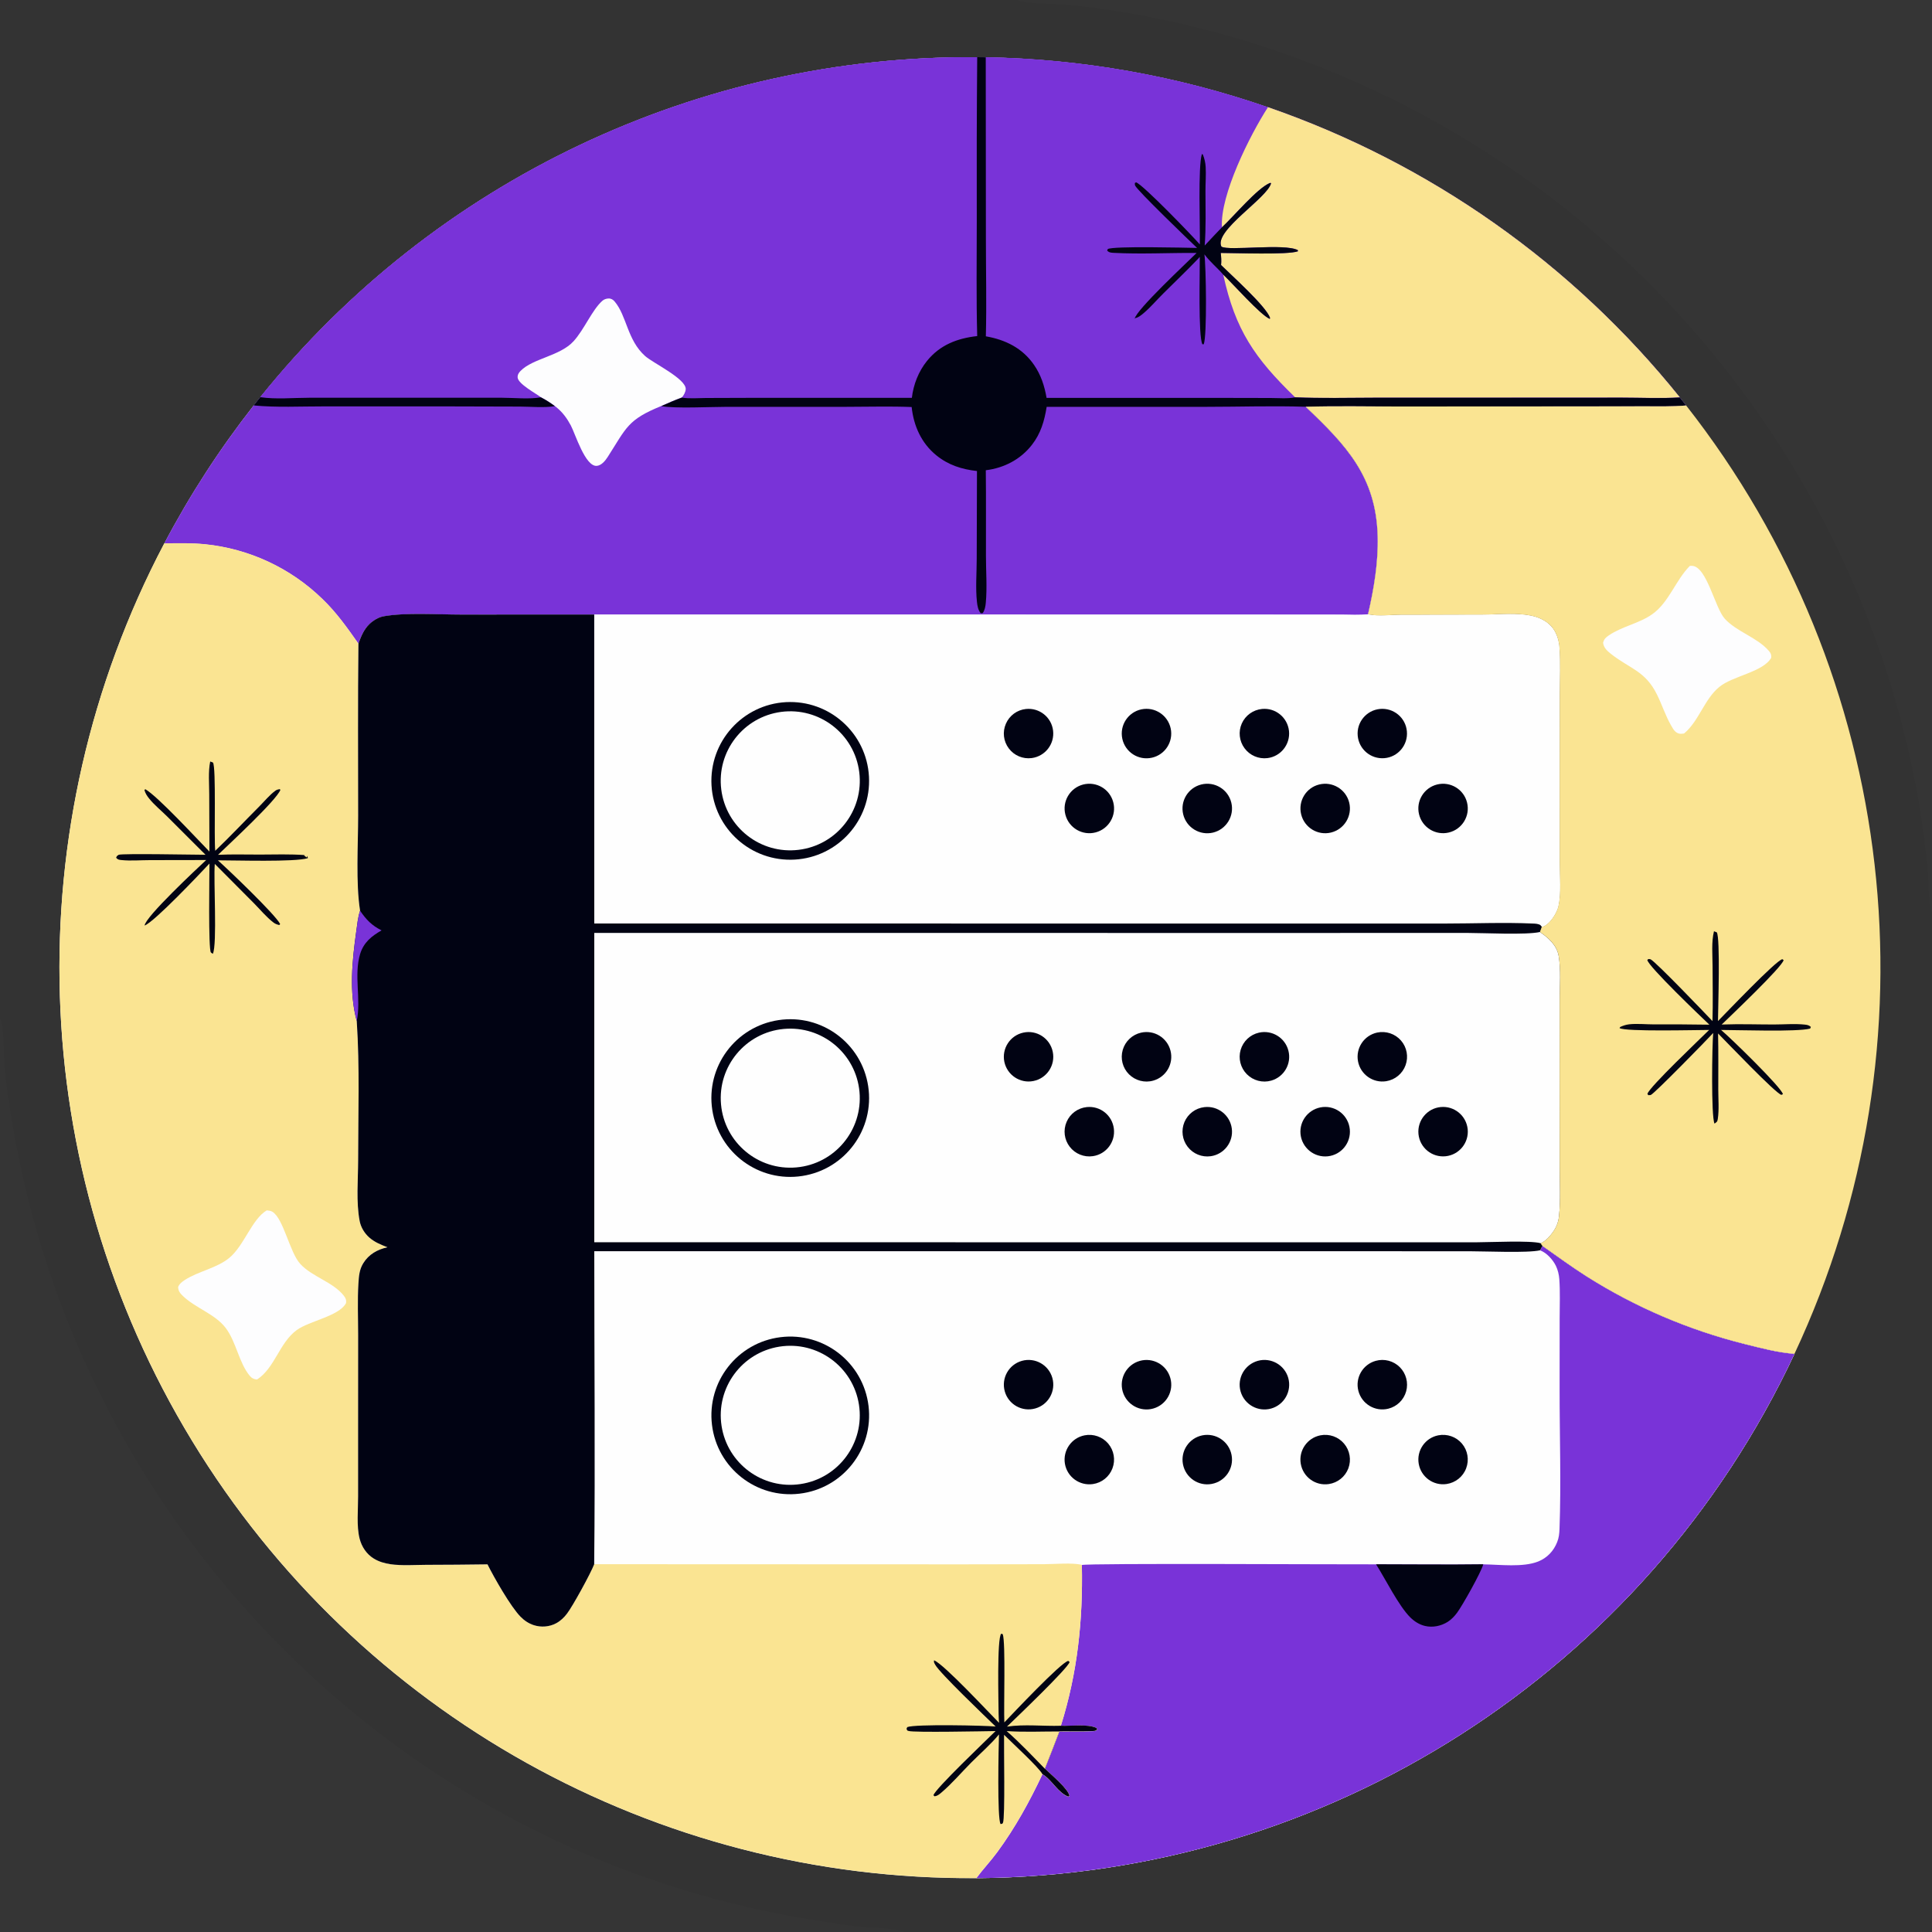 <?xml version="1.0" encoding="UTF-8"?> <svg xmlns="http://www.w3.org/2000/svg" width="40" height="40" viewBox="0 0 40 40" fill="none"><rect x="0" y="0" width="40" height="40" fill="#333333" stroke="none"/><g clip-path="url(#clip0_3392_4792)"><path d="M20.232 1.184C20.291 1.185 20.35 1.185 20.409 1.186C22.399 1.221 24.371 1.57 26.252 2.222C29.602 3.383 32.558 5.465 34.779 8.23C34.823 8.285 34.867 8.34 34.91 8.396C34.618 8.421 34.319 8.413 34.026 8.413L32.651 8.415L28.979 8.418C28.332 8.418 27.68 8.403 27.033 8.423C27.877 9.224 28.491 9.872 28.523 11.105C28.537 11.649 28.445 12.19 28.324 12.718C28.333 12.72 28.343 12.722 28.352 12.724C28.545 12.762 28.798 12.729 28.998 12.729L30.693 12.725C31.024 12.725 31.427 12.678 31.748 12.759C31.904 12.798 32.064 12.884 32.158 13.019C32.235 13.13 32.276 13.269 32.286 13.402C32.31 13.722 32.293 14.052 32.293 14.373L32.291 16.203L32.292 17.859C32.292 18.142 32.326 18.483 32.266 18.76C32.236 18.897 32.108 19.101 31.982 19.168C31.949 19.186 31.957 19.182 31.922 19.191L31.884 19.298C32.06 19.418 32.234 19.572 32.271 19.794C32.319 20.083 32.293 20.405 32.292 20.699L32.291 22.325L32.292 24.163C32.292 24.499 32.313 24.851 32.277 25.185C32.263 25.314 32.219 25.419 32.142 25.523C32.081 25.606 31.994 25.702 31.896 25.741L31.936 25.797C32.239 26.008 32.536 26.229 32.849 26.427C33.859 27.066 34.965 27.538 36.124 27.828C36.453 27.91 36.814 28.007 37.153 28.03C34.071 34.61 27.481 38.834 20.215 38.885C13.588 38.932 7.423 35.495 3.978 29.834C0.532 24.172 0.314 17.117 3.401 11.253C3.931 10.246 4.551 9.29 5.253 8.395C5.298 8.338 5.343 8.281 5.389 8.224C9 3.732 14.468 1.138 20.232 1.184Z" fill="#FEFEFE"></path><path d="M20.231 1.184C20.29 1.185 20.349 1.185 20.408 1.186C22.398 1.221 24.37 1.57 26.251 2.222C29.602 3.383 32.557 5.465 34.778 8.23C34.822 8.285 34.866 8.34 34.91 8.396C34.617 8.421 34.318 8.413 34.025 8.413L32.651 8.415L28.979 8.418C28.331 8.418 27.68 8.403 27.033 8.423C27.876 9.224 28.491 9.872 28.523 11.105C28.537 11.649 28.445 12.19 28.323 12.718C28.144 12.74 27.953 12.727 27.772 12.726L26.801 12.726L23.471 12.725L12.302 12.725L9.545 12.726C9.063 12.726 8.398 12.68 7.944 12.761C7.835 12.78 7.725 12.848 7.647 12.924C7.529 13.037 7.474 13.177 7.42 13.327C7.187 12.997 6.968 12.685 6.676 12.404C6.017 11.763 5.161 11.363 4.247 11.27C3.965 11.242 3.684 11.248 3.4 11.253C3.93 10.246 4.55 9.29 5.252 8.395C5.297 8.338 5.343 8.281 5.388 8.224C9 3.732 14.467 1.138 20.231 1.184Z" fill="#7933D8"></path><path d="M5.389 8.224C9 3.732 14.468 1.138 20.231 1.184C20.222 2.319 20.219 3.454 20.223 4.589C20.223 5.379 20.21 6.17 20.231 6.959C19.818 7.004 19.46 7.142 19.192 7.473C19.017 7.689 18.91 7.962 18.878 8.237L15.543 8.238L14.613 8.241C14.453 8.241 14.273 8.257 14.116 8.233C13.97 8.285 13.83 8.347 13.689 8.41C12.992 8.693 12.971 8.857 12.582 9.462C12.534 9.538 12.456 9.638 12.358 9.648C12.118 9.673 11.912 8.987 11.816 8.809C11.735 8.658 11.647 8.538 11.512 8.43L11.489 8.411C11.395 8.342 11.302 8.282 11.198 8.227C10.967 8.27 10.635 8.236 10.392 8.236L8.467 8.236L6.407 8.236C6.078 8.236 5.712 8.272 5.389 8.224Z" fill="#7933D8"></path><path d="M11.198 8.224C11.09 8.142 10.724 7.947 10.717 7.814C10.714 7.758 10.741 7.716 10.779 7.678C11.031 7.42 11.594 7.372 11.874 7.066C12.092 6.829 12.26 6.414 12.471 6.228C12.506 6.197 12.553 6.181 12.599 6.18C12.653 6.178 12.694 6.204 12.727 6.244C12.979 6.544 12.985 7.038 13.355 7.37C13.52 7.518 14.208 7.842 14.197 8.058C14.194 8.114 14.155 8.19 14.116 8.23C13.97 8.282 13.83 8.344 13.689 8.407C12.992 8.69 12.971 8.854 12.583 9.459C12.534 9.535 12.456 9.635 12.358 9.645C12.118 9.669 11.912 8.984 11.817 8.806C11.735 8.655 11.648 8.535 11.512 8.426L11.49 8.408C11.395 8.338 11.302 8.278 11.198 8.224Z" fill="#FDFDFE"></path><path d="M20.408 1.184C22.398 1.218 24.37 1.568 26.251 2.219C29.602 3.38 32.558 5.462 34.778 8.227C34.384 8.252 33.979 8.232 33.583 8.232L31.295 8.232L28.45 8.233C27.905 8.233 27.356 8.248 26.812 8.225C26.657 8.256 26.464 8.238 26.305 8.237L25.341 8.235L21.668 8.236C21.627 7.992 21.549 7.756 21.408 7.551C21.168 7.205 20.817 7.032 20.41 6.96C20.427 6.289 20.412 5.613 20.412 4.941L20.408 1.184Z" fill="#7933D8"></path><path d="M26.252 2.219C29.603 3.379 32.558 5.462 34.779 8.227C34.385 8.251 33.98 8.231 33.584 8.231L31.296 8.232L28.451 8.233C27.906 8.233 27.356 8.248 26.812 8.224C25.981 7.418 25.574 6.834 25.326 5.685C25.521 5.87 26.097 6.523 26.29 6.603L26.294 6.578C26.208 6.336 25.493 5.698 25.281 5.487C25.29 5.4 25.284 5.322 25.274 5.237C25.579 5.237 26.661 5.278 26.871 5.203L26.87 5.179C26.593 5.032 25.433 5.201 25.288 5.106C25.123 4.778 26.256 4.089 26.316 3.791L26.294 3.787C26.031 3.894 25.542 4.482 25.299 4.706C25.256 4.04 25.877 2.799 26.252 2.219Z" fill="#FAE492"></path><path d="M24.841 5.06C24.849 4.691 24.801 3.45 24.884 3.188L24.904 3.2C24.937 3.281 24.957 3.368 24.962 3.456C24.972 3.619 24.957 3.791 24.958 3.955C24.959 4.33 24.97 4.709 24.942 5.084C25.059 4.957 25.178 4.831 25.298 4.707C25.542 4.482 26.03 3.895 26.294 3.788L26.316 3.791C26.255 4.09 25.123 4.779 25.288 5.106C25.432 5.201 26.593 5.033 26.87 5.179L26.871 5.203C26.66 5.279 25.578 5.238 25.274 5.237C25.284 5.323 25.29 5.401 25.281 5.487C25.493 5.698 26.207 6.336 26.294 6.578L26.29 6.603C26.097 6.523 25.52 5.87 25.326 5.686C25.2 5.541 25.052 5.422 24.936 5.266C24.97 5.511 24.993 6.957 24.922 7.127L24.894 7.127C24.805 6.956 24.844 5.619 24.84 5.319C24.828 5.333 24.815 5.347 24.802 5.361C24.569 5.605 24.323 5.838 24.084 6.077C23.95 6.209 23.824 6.359 23.681 6.481C23.628 6.526 23.555 6.586 23.485 6.588L23.491 6.6C23.529 6.409 24.56 5.451 24.775 5.237C24.205 5.233 23.623 5.265 23.056 5.235C23.002 5.232 22.959 5.229 22.922 5.187L22.936 5.156C23.049 5.091 24.53 5.129 24.784 5.133C24.625 4.982 23.54 3.94 23.5 3.839C23.494 3.823 23.497 3.805 23.496 3.789L23.522 3.775C23.67 3.828 24.681 4.877 24.841 5.06Z" fill="#010313"></path><path d="M20.232 1.184C20.291 1.184 20.35 1.185 20.409 1.186L20.412 4.943C20.412 5.615 20.428 6.291 20.411 6.963C20.817 7.034 21.169 7.207 21.408 7.554C21.55 7.758 21.627 7.994 21.668 8.238L25.342 8.238L26.305 8.24C26.465 8.24 26.657 8.258 26.812 8.227C27.357 8.25 27.906 8.236 28.451 8.235L31.296 8.235L33.584 8.234C33.98 8.234 34.385 8.254 34.779 8.229C34.823 8.284 34.867 8.339 34.91 8.395C34.618 8.42 34.319 8.412 34.026 8.413L32.652 8.414L28.98 8.417C28.332 8.417 27.68 8.402 27.033 8.422C26.355 8.399 25.667 8.423 24.987 8.423L21.67 8.423C21.624 8.713 21.548 8.976 21.364 9.211C21.129 9.513 20.786 9.69 20.41 9.736C20.417 10.328 20.411 10.92 20.413 11.512C20.413 11.828 20.439 12.165 20.41 12.479C20.403 12.556 20.39 12.629 20.347 12.694L20.306 12.697C20.252 12.636 20.235 12.544 20.227 12.465C20.195 12.175 20.222 11.859 20.222 11.565L20.227 9.752C19.916 9.718 19.633 9.628 19.387 9.428C19.077 9.177 18.916 8.818 18.875 8.427C18.426 8.409 17.971 8.423 17.521 8.423L15.058 8.423C14.715 8.423 13.976 8.461 13.69 8.409C13.831 8.346 13.971 8.285 14.116 8.232C14.274 8.257 14.453 8.241 14.614 8.24L15.544 8.237L18.879 8.237C18.911 7.961 19.018 7.688 19.193 7.472C19.461 7.141 19.819 7.004 20.232 6.958C20.211 6.169 20.223 5.378 20.223 4.589C20.22 3.454 20.222 2.319 20.232 1.184Z" fill="#010313"></path><path d="M11.197 8.226C11.302 8.28 11.394 8.34 11.489 8.41C11.264 8.445 10.997 8.419 10.767 8.418L9.271 8.414L6.703 8.414C6.225 8.413 5.727 8.44 5.252 8.394C5.297 8.337 5.342 8.28 5.388 8.223C5.712 8.271 6.077 8.235 6.407 8.235L8.466 8.235L10.392 8.235C10.634 8.235 10.966 8.269 11.197 8.226Z" fill="#010313"></path><path d="M31.934 25.797C32.238 26.009 32.535 26.229 32.848 26.427C33.858 27.066 34.964 27.538 36.123 27.828C36.452 27.91 36.813 28.007 37.152 28.03C34.07 34.61 27.48 38.834 20.214 38.885C20.348 38.702 20.509 38.535 20.645 38.35C21.018 37.842 21.313 37.303 21.582 36.734C21.778 36.849 21.898 37.115 22.115 37.199L22.14 37.187C22.124 37.043 21.746 36.733 21.631 36.619C21.733 36.362 21.835 36.107 21.932 35.848C22.151 35.845 22.373 35.854 22.592 35.844C22.644 35.842 22.679 35.848 22.715 35.808L22.698 35.777C22.509 35.692 22.174 35.742 21.963 35.733C22.308 34.632 22.421 33.552 22.398 32.402C22.203 32.351 21.827 32.388 21.611 32.388L19.904 32.39L12.301 32.388C12.323 30.229 12.302 28.067 12.303 25.907L26.908 25.907L30.434 25.908C30.761 25.908 31.629 25.947 31.885 25.888C31.898 25.857 31.918 25.826 31.934 25.797Z" fill="#FEFEFE"></path><path d="M31.935 25.797C32.239 26.009 32.536 26.229 32.849 26.427C33.859 27.066 34.964 27.538 36.123 27.828C36.453 27.91 36.814 28.007 37.153 28.03C34.071 34.61 27.481 38.834 20.215 38.885C20.349 38.702 20.509 38.535 20.645 38.35C21.019 37.842 21.314 37.303 21.583 36.734C21.779 36.849 21.898 37.115 22.116 37.199L22.141 37.187C22.125 37.043 21.747 36.733 21.632 36.619C21.734 36.362 21.836 36.107 21.933 35.848C22.152 35.845 22.374 35.854 22.593 35.844C22.645 35.842 22.68 35.848 22.716 35.808L22.699 35.777C22.51 35.692 22.174 35.742 21.963 35.733C22.309 34.632 22.422 33.552 22.399 32.402C22.511 32.361 27.911 32.392 28.49 32.388C29.229 32.388 29.97 32.398 30.709 32.388C31.052 32.392 31.531 32.456 31.85 32.328C32.034 32.253 32.168 32.11 32.24 31.926C32.276 31.836 32.284 31.751 32.288 31.655C32.323 30.709 32.289 29.718 32.29 28.765L32.291 27.294C32.291 27.026 32.303 26.75 32.284 26.483C32.277 26.39 32.254 26.294 32.214 26.21C32.154 26.085 32.021 25.934 31.886 25.888C31.899 25.857 31.919 25.826 31.935 25.797Z" fill="#7933D8"></path><path d="M28.49 32.387C29.23 32.387 29.97 32.397 30.709 32.387C30.672 32.54 30.279 33.24 30.166 33.392C30.112 33.464 30.051 33.528 29.976 33.577C29.838 33.665 29.661 33.702 29.501 33.663C29.385 33.635 29.283 33.57 29.198 33.486C28.959 33.249 28.684 32.693 28.49 32.387Z" fill="#010313"></path><path d="M16.159 27.685C17.056 27.573 17.873 28.211 17.982 29.108C18.09 30.005 17.45 30.819 16.553 30.925C15.66 31.031 14.849 30.394 14.741 29.501C14.632 28.608 15.267 27.796 16.159 27.685Z" fill="#010313"></path><path d="M16.136 27.881C16.924 27.756 17.663 28.296 17.784 29.084C17.905 29.873 17.362 30.609 16.573 30.726C15.789 30.843 15.059 30.304 14.939 29.521C14.819 28.738 15.354 28.005 16.136 27.881Z" fill="#FEFEFE"></path><path d="M23.598 28.176C23.87 28.099 24.153 28.257 24.23 28.529C24.308 28.801 24.15 29.085 23.877 29.162C23.605 29.239 23.322 29.081 23.244 28.809C23.167 28.536 23.325 28.253 23.598 28.176Z" fill="#010313"></path><path d="M26.041 28.175C26.313 28.099 26.595 28.258 26.672 28.529C26.748 28.801 26.591 29.084 26.319 29.162C26.047 29.239 25.763 29.081 25.685 28.808C25.608 28.535 25.768 28.252 26.041 28.175Z" fill="#010313"></path><path d="M24.895 29.717C25.174 29.662 25.444 29.844 25.498 30.123C25.552 30.402 25.368 30.671 25.088 30.723C24.811 30.775 24.545 30.593 24.492 30.316C24.439 30.04 24.619 29.772 24.895 29.717Z" fill="#010313"></path><path d="M27.337 29.717C27.519 29.681 27.707 29.746 27.827 29.888C27.948 30.03 27.981 30.227 27.916 30.401C27.85 30.575 27.695 30.699 27.511 30.726C27.235 30.767 26.978 30.58 26.931 30.306C26.884 30.032 27.064 29.771 27.337 29.717Z" fill="#010313"></path><path d="M22.455 29.717C22.637 29.681 22.825 29.747 22.945 29.889C23.064 30.031 23.098 30.227 23.032 30.401C22.966 30.575 22.812 30.699 22.628 30.726C22.352 30.766 22.095 30.58 22.048 30.306C22.002 30.032 22.182 29.77 22.455 29.717Z" fill="#010313"></path><path d="M28.482 28.175C28.66 28.125 28.851 28.175 28.982 28.306C29.112 28.437 29.162 28.628 29.113 28.806C29.063 28.985 28.921 29.122 28.741 29.166C28.469 29.232 28.195 29.068 28.124 28.798C28.053 28.527 28.213 28.25 28.482 28.175Z" fill="#010313"></path><path d="M21.157 28.175C21.429 28.099 21.711 28.257 21.788 28.529C21.864 28.8 21.707 29.083 21.436 29.16C21.164 29.238 20.88 29.08 20.803 28.808C20.726 28.535 20.884 28.252 21.157 28.175Z" fill="#010313"></path><path d="M29.777 29.717C29.96 29.681 30.148 29.746 30.268 29.888C30.388 30.03 30.421 30.226 30.355 30.4C30.29 30.574 30.134 30.698 29.95 30.725C29.676 30.765 29.42 30.579 29.373 30.305C29.326 30.032 29.505 29.771 29.777 29.717Z" fill="#010313"></path><path d="M3.401 11.25C3.684 11.246 3.965 11.239 4.248 11.267C5.162 11.361 6.018 11.76 6.676 12.401C6.969 12.683 7.188 12.995 7.42 13.324C7.407 14.512 7.415 15.701 7.415 16.89C7.415 17.493 7.364 18.274 7.455 18.854C7.408 18.992 7.396 19.145 7.375 19.289C7.291 19.89 7.224 20.546 7.386 21.139C7.45 22.095 7.415 23.067 7.415 24.026C7.414 24.43 7.371 24.887 7.447 25.282C7.472 25.41 7.546 25.531 7.643 25.618C7.755 25.717 7.885 25.77 8.022 25.822C7.815 25.869 7.637 25.966 7.523 26.15C7.44 26.282 7.431 26.418 7.421 26.57C7.399 26.922 7.415 27.283 7.415 27.637L7.414 29.595L7.414 30.984C7.415 31.255 7.379 31.592 7.445 31.854C7.488 32.024 7.589 32.176 7.74 32.269C7.845 32.332 7.963 32.367 8.083 32.384C8.323 32.418 8.582 32.399 8.824 32.398C9.247 32.397 9.67 32.393 10.093 32.388C10.229 32.66 10.574 33.267 10.777 33.472C10.854 33.55 10.946 33.613 11.052 33.646C11.203 33.695 11.376 33.682 11.516 33.606C11.603 33.559 11.678 33.488 11.738 33.41C11.858 33.254 12.228 32.578 12.302 32.385L19.905 32.388L21.612 32.385C21.828 32.385 22.204 32.349 22.399 32.399C22.422 33.55 22.31 34.629 21.964 35.731C22.175 35.739 22.511 35.69 22.699 35.774L22.717 35.805C22.68 35.845 22.645 35.839 22.593 35.841C22.374 35.851 22.152 35.843 21.933 35.846C21.836 36.104 21.734 36.36 21.632 36.617C21.747 36.73 22.125 37.04 22.142 37.184L22.116 37.197C21.899 37.113 21.779 36.846 21.583 36.731C21.314 37.301 21.019 37.84 20.645 38.348C20.51 38.532 20.349 38.7 20.215 38.883C13.588 38.93 7.423 35.493 3.978 29.831C0.532 24.169 0.314 17.115 3.401 11.25Z" fill="#FAE492"></path><path d="M20.684 35.669C20.679 35.605 20.676 35.541 20.675 35.477C20.674 35.254 20.638 33.917 20.729 33.824L20.761 33.834C20.823 34.009 20.778 35.357 20.794 35.66C20.963 35.484 21.97 34.413 22.117 34.387L22.145 34.41C22.114 34.538 21.022 35.58 20.848 35.748C21.209 35.694 21.597 35.742 21.963 35.73C22.174 35.739 22.51 35.689 22.698 35.774L22.716 35.805C22.679 35.845 22.644 35.838 22.592 35.841C22.373 35.851 22.151 35.842 21.932 35.845C21.835 36.104 21.733 36.359 21.632 36.616C21.747 36.73 22.124 37.04 22.141 37.184L22.116 37.196C21.898 37.112 21.779 36.846 21.582 36.731C21.506 36.588 20.94 36.071 20.788 35.917C20.782 36.16 20.812 37.647 20.765 37.739C20.75 37.766 20.749 37.758 20.716 37.765C20.643 37.657 20.675 36.171 20.683 35.909C20.512 36.117 20.295 36.303 20.105 36.495C19.901 36.7 19.706 36.931 19.486 37.117C19.444 37.152 19.406 37.183 19.351 37.191L19.326 37.17C19.347 37.049 20.454 35.997 20.612 35.84C20.378 35.843 18.922 35.873 18.813 35.838C18.775 35.826 18.79 35.835 18.768 35.794L18.784 35.758C18.941 35.693 20.397 35.724 20.614 35.746C20.407 35.546 19.454 34.637 19.363 34.467C19.344 34.431 19.328 34.414 19.34 34.374C19.563 34.476 20.45 35.434 20.684 35.669Z" fill="#010313"></path><path d="M20.842 35.84C21.201 35.865 21.572 35.847 21.932 35.848C21.835 36.107 21.733 36.362 21.632 36.619C21.375 36.355 21.118 36.083 20.842 35.84Z" fill="#FAE492"></path><path d="M5.523 25.059C5.561 25.064 5.604 25.067 5.638 25.087C5.869 25.225 5.997 25.927 6.215 26.166C6.459 26.435 6.896 26.541 7.119 26.827C7.157 26.876 7.174 26.918 7.164 26.98C7.02 27.251 6.404 27.347 6.143 27.538C5.784 27.8 5.692 28.319 5.323 28.561C5.263 28.558 5.218 28.538 5.178 28.493C4.947 28.224 4.894 27.785 4.672 27.493C4.453 27.205 4.045 27.081 3.787 26.832C3.728 26.776 3.69 26.728 3.688 26.645C3.716 26.578 3.769 26.538 3.829 26.499C4.111 26.318 4.493 26.255 4.751 26.04C5.056 25.785 5.216 25.24 5.523 25.059Z" fill="#FDFDFE"></path><path d="M4.352 15.766L4.409 15.787C4.478 15.886 4.428 17.337 4.456 17.615C4.764 17.321 5.059 17.006 5.361 16.704C5.469 16.596 5.583 16.456 5.705 16.368C5.732 16.349 5.76 16.344 5.792 16.338L5.805 16.354C5.722 16.571 4.746 17.473 4.514 17.698C4.801 17.684 5.093 17.694 5.38 17.693C5.691 17.692 6.006 17.681 6.315 17.704L6.294 17.71L6.35 17.755L6.362 17.718L6.374 17.767C6.113 17.851 4.857 17.811 4.511 17.812C4.727 18.005 5.703 18.936 5.8 19.131L5.783 19.152C5.737 19.142 5.698 19.128 5.661 19.099C5.516 18.989 5.385 18.829 5.256 18.699L4.447 17.886C4.418 18.226 4.5 19.549 4.407 19.747C4.392 19.738 4.38 19.732 4.367 19.72C4.311 19.671 4.336 18.108 4.337 17.878C4.128 18.101 3.196 19.087 2.994 19.162C3.006 18.985 4.082 17.98 4.269 17.806L3.1 17.808C2.91 17.808 2.706 17.826 2.518 17.807C2.467 17.802 2.437 17.799 2.404 17.758L2.419 17.726C2.433 17.717 2.444 17.703 2.46 17.697C2.542 17.668 4.015 17.696 4.255 17.697L3.459 16.902C3.34 16.784 3.196 16.667 3.091 16.537C3.046 16.482 3.008 16.425 2.99 16.355L3.009 16.34C3.266 16.487 4.073 17.363 4.336 17.631L4.332 16.443C4.332 16.227 4.309 15.978 4.352 15.766Z" fill="#010313"></path><path d="M28.324 12.718C28.333 12.72 28.343 12.722 28.352 12.724C28.545 12.761 28.798 12.729 28.998 12.728L30.693 12.725C31.023 12.724 31.427 12.678 31.748 12.758C31.904 12.797 32.064 12.884 32.158 13.019C32.235 13.13 32.276 13.268 32.286 13.402C32.31 13.721 32.293 14.052 32.292 14.373L32.291 16.203L32.292 17.858C32.292 18.142 32.326 18.482 32.266 18.759C32.236 18.897 32.108 19.1 31.982 19.168C31.949 19.186 31.957 19.182 31.922 19.19L31.888 19.15C31.837 19.127 31.792 19.124 31.737 19.122C31.133 19.095 30.517 19.122 29.911 19.122H26.156L12.304 19.121L12.303 12.724L23.472 12.725L26.802 12.725L27.773 12.726C27.954 12.726 28.145 12.74 28.324 12.718Z" fill="#FEFEFE"></path><path d="M16.273 14.537C17.172 14.489 17.941 15.178 17.991 16.077C18.041 16.976 17.354 17.745 16.455 17.797C15.554 17.849 14.781 17.16 14.731 16.258C14.681 15.357 15.372 14.586 16.273 14.537Z" fill="#010313"></path><path d="M16.173 14.739C16.964 14.635 17.69 15.194 17.79 15.986C17.889 16.778 17.326 17.5 16.533 17.595C15.747 17.69 15.032 17.132 14.933 16.346C14.834 15.561 15.388 14.843 16.173 14.739Z" fill="#FEFEFE"></path><path d="M24.871 16.242C25.147 16.173 25.426 16.342 25.493 16.618C25.56 16.893 25.39 17.171 25.114 17.238C24.84 17.303 24.564 17.135 24.497 16.861C24.43 16.586 24.598 16.31 24.871 16.242Z" fill="#010313"></path><path d="M27.313 16.242C27.588 16.174 27.866 16.342 27.934 16.617C28.001 16.893 27.832 17.17 27.556 17.237C27.282 17.303 27.006 17.135 26.939 16.86C26.872 16.586 27.039 16.309 27.313 16.242Z" fill="#010313"></path><path d="M22.428 16.242C22.701 16.174 22.978 16.337 23.049 16.61C23.12 16.881 22.958 17.16 22.687 17.233C22.412 17.307 22.13 17.143 22.058 16.868C21.986 16.593 22.152 16.312 22.428 16.242Z" fill="#010313"></path><path d="M23.685 14.678C23.964 14.65 24.214 14.852 24.246 15.131C24.277 15.41 24.078 15.662 23.799 15.696C23.516 15.731 23.26 15.528 23.228 15.245C23.196 14.962 23.401 14.707 23.685 14.678Z" fill="#010313"></path><path d="M26.129 14.678C26.408 14.651 26.656 14.854 26.687 15.132C26.717 15.41 26.518 15.662 26.24 15.696C26.057 15.718 25.876 15.64 25.767 15.492C25.657 15.344 25.635 15.148 25.71 14.979C25.785 14.811 25.945 14.696 26.129 14.678Z" fill="#010313"></path><path d="M29.754 16.242C30.029 16.174 30.307 16.342 30.374 16.617C30.442 16.892 30.272 17.17 29.997 17.236C29.723 17.302 29.447 17.134 29.38 16.86C29.313 16.586 29.48 16.31 29.754 16.242Z" fill="#010313"></path><path d="M21.24 14.679C21.519 14.649 21.77 14.849 21.803 15.127C21.836 15.405 21.639 15.658 21.361 15.695C21.178 15.719 20.997 15.643 20.886 15.495C20.775 15.348 20.752 15.153 20.826 14.984C20.899 14.815 21.057 14.698 21.24 14.679Z" fill="#010313"></path><path d="M28.569 14.678C28.852 14.651 29.103 14.858 29.128 15.141C29.154 15.424 28.944 15.674 28.662 15.697C28.381 15.72 28.135 15.513 28.11 15.233C28.084 14.953 28.29 14.706 28.569 14.678Z" fill="#010313"></path><path d="M7.421 13.325C7.475 13.176 7.53 13.036 7.647 12.922C7.726 12.846 7.836 12.778 7.945 12.759C8.399 12.678 9.063 12.724 9.546 12.724L12.303 12.723L12.304 19.12L26.156 19.121H29.911C30.517 19.121 31.133 19.094 31.737 19.121C31.792 19.123 31.837 19.125 31.888 19.149L31.922 19.189L31.884 19.296C31.592 19.361 30.718 19.315 30.369 19.315L26.795 19.316L12.304 19.315L12.304 25.719L27.258 25.721L30.588 25.72C30.869 25.719 31.682 25.68 31.896 25.739L31.936 25.795C31.919 25.824 31.899 25.855 31.886 25.886C31.63 25.945 30.762 25.906 30.435 25.906L26.909 25.905L12.304 25.905C12.303 28.065 12.324 30.227 12.302 32.386C12.228 32.578 11.858 33.254 11.738 33.41C11.678 33.489 11.603 33.56 11.516 33.607C11.376 33.683 11.203 33.696 11.052 33.647C10.946 33.613 10.854 33.551 10.777 33.472C10.574 33.267 10.229 32.661 10.093 32.388C9.67 32.394 9.247 32.397 8.824 32.398C8.582 32.399 8.323 32.419 8.083 32.385C7.963 32.367 7.845 32.333 7.74 32.269C7.589 32.177 7.488 32.024 7.445 31.854C7.379 31.593 7.415 31.256 7.414 30.985L7.414 29.595L7.415 27.637C7.415 27.284 7.399 26.923 7.421 26.57C7.431 26.418 7.44 26.283 7.523 26.151C7.637 25.967 7.816 25.869 8.022 25.823C7.885 25.77 7.755 25.718 7.643 25.619C7.546 25.532 7.472 25.411 7.447 25.282C7.371 24.887 7.414 24.431 7.415 24.027C7.415 23.068 7.45 22.096 7.386 21.139C7.224 20.546 7.291 19.89 7.375 19.29C7.396 19.146 7.408 18.993 7.455 18.855C7.364 18.275 7.415 17.494 7.415 16.89C7.415 15.702 7.407 14.513 7.421 13.325Z" fill="#010313"></path><path d="M7.455 18.855C7.583 19.042 7.695 19.159 7.9 19.263C7.693 19.379 7.528 19.515 7.456 19.751C7.323 20.192 7.48 20.689 7.386 21.14C7.224 20.547 7.291 19.892 7.375 19.291C7.396 19.147 7.408 18.994 7.455 18.855Z" fill="#7933D8"></path><path d="M16.121 21.12C17.01 20.987 17.84 21.599 17.975 22.489C18.11 23.378 17.5 24.209 16.611 24.347C15.719 24.486 14.883 23.873 14.747 22.979C14.611 22.086 15.227 21.253 16.121 21.12Z" fill="#010313"></path><path d="M16.228 21.303C17.021 21.23 17.723 21.814 17.795 22.607C17.866 23.399 17.281 24.1 16.488 24.17C15.697 24.24 14.999 23.656 14.928 22.866C14.856 22.076 15.438 21.376 16.228 21.303Z" fill="#FEFEFE"></path><path d="M23.624 21.38C23.895 21.319 24.165 21.484 24.234 21.753C24.303 22.023 24.144 22.297 23.877 22.373C23.698 22.424 23.505 22.373 23.373 22.241C23.242 22.109 23.193 21.916 23.245 21.737C23.297 21.558 23.442 21.421 23.624 21.38Z" fill="#010313"></path><path d="M26.065 21.38C26.336 21.319 26.606 21.484 26.675 21.753C26.744 22.022 26.586 22.297 26.319 22.373C26.139 22.424 25.947 22.373 25.815 22.241C25.684 22.109 25.634 21.916 25.686 21.737C25.738 21.558 25.883 21.421 26.065 21.38Z" fill="#010313"></path><path d="M24.935 22.922C25.213 22.889 25.466 23.086 25.503 23.364C25.54 23.642 25.346 23.898 25.068 23.938C24.886 23.964 24.703 23.89 24.59 23.744C24.477 23.598 24.451 23.403 24.522 23.232C24.594 23.062 24.751 22.943 24.935 22.922Z" fill="#010313"></path><path d="M27.389 22.92C27.669 22.894 27.918 23.099 27.946 23.379C27.974 23.66 27.771 23.91 27.491 23.94C27.208 23.97 26.955 23.764 26.926 23.481C26.898 23.198 27.106 22.947 27.389 22.92Z" fill="#010313"></path><path d="M22.5 22.921C22.778 22.892 23.027 23.09 23.061 23.367C23.096 23.643 22.903 23.897 22.627 23.937C22.444 23.964 22.26 23.889 22.147 23.742C22.034 23.595 22.009 23.398 22.083 23.227C22.156 23.057 22.316 22.94 22.5 22.921Z" fill="#010313"></path><path d="M28.513 21.378C28.695 21.34 28.884 21.403 29.006 21.543C29.128 21.683 29.164 21.878 29.101 22.053C29.038 22.228 28.885 22.355 28.701 22.385C28.427 22.429 28.167 22.246 28.116 21.973C28.065 21.7 28.241 21.436 28.513 21.378Z" fill="#010313"></path><path d="M21.188 21.379C21.465 21.319 21.738 21.497 21.796 21.775C21.854 22.053 21.675 22.325 21.397 22.381C21.121 22.437 20.852 22.259 20.794 21.984C20.737 21.708 20.913 21.438 21.188 21.379Z" fill="#010313"></path><path d="M29.83 22.92C30.11 22.894 30.359 23.099 30.387 23.38C30.414 23.66 30.211 23.909 29.931 23.939C29.648 23.968 29.396 23.763 29.368 23.48C29.34 23.198 29.547 22.946 29.83 22.92Z" fill="#010313"></path><path d="M34.91 8.395C39.303 13.992 40.171 21.585 37.153 28.029C36.814 28.006 36.453 27.909 36.124 27.827C34.965 27.537 33.859 27.065 32.849 26.426C32.536 26.228 32.239 26.007 31.936 25.796L31.896 25.74C31.994 25.701 32.081 25.605 32.142 25.521C32.219 25.417 32.263 25.312 32.277 25.184C32.313 24.85 32.292 24.498 32.292 24.162L32.291 22.324L32.292 20.698C32.293 20.404 32.319 20.082 32.271 19.793C32.234 19.57 32.06 19.417 31.884 19.297L31.922 19.19C31.957 19.181 31.949 19.186 31.982 19.167C32.108 19.099 32.236 18.896 32.266 18.759C32.326 18.482 32.292 18.141 32.292 17.858L32.291 16.202L32.293 14.372C32.293 14.051 32.31 13.72 32.286 13.401C32.276 13.268 32.235 13.129 32.158 13.018C32.065 12.883 31.904 12.797 31.748 12.758C31.427 12.677 31.024 12.724 30.693 12.724L28.998 12.728C28.798 12.728 28.545 12.761 28.352 12.723C28.343 12.721 28.333 12.719 28.324 12.717C28.445 12.188 28.537 11.648 28.523 11.104C28.491 9.871 27.877 9.223 27.033 8.422C27.68 8.402 28.332 8.417 28.979 8.416L32.652 8.414L34.026 8.412C34.319 8.412 34.618 8.42 34.91 8.395Z" fill="#FAE492"></path><path d="M34.987 11.716C35.007 11.715 35.009 11.714 35.032 11.715C35.339 11.729 35.504 12.587 35.712 12.813C35.962 13.083 36.377 13.195 36.62 13.473C36.663 13.523 36.676 13.554 36.671 13.619C36.501 13.916 35.877 13.992 35.598 14.221C35.285 14.476 35.178 14.925 34.868 15.185C34.862 15.187 34.856 15.188 34.85 15.189C34.707 15.211 34.657 15.126 34.593 15.011C34.481 14.813 34.409 14.589 34.308 14.384C34.065 13.888 33.747 13.849 33.349 13.535C33.273 13.475 33.202 13.408 33.19 13.308C33.211 13.229 33.245 13.198 33.312 13.153C33.584 12.967 33.937 12.909 34.209 12.716C34.553 12.473 34.692 12.012 34.987 11.716Z" fill="#FDFDFE"></path><path d="M35.486 19.281L35.544 19.303C35.619 19.414 35.571 20.875 35.569 21.14C35.737 20.971 36.763 19.89 36.901 19.859L36.928 19.878C36.898 20.02 35.831 21.032 35.645 21.213L35.678 21.211C36.025 21.198 36.376 21.211 36.723 21.211C36.933 21.211 37.156 21.191 37.364 21.213C37.418 21.219 37.452 21.225 37.492 21.261L37.477 21.296C37.2 21.367 36.005 21.325 35.633 21.324C35.821 21.48 36.895 22.525 36.913 22.654L36.881 22.668C36.758 22.635 35.745 21.572 35.571 21.397C35.579 21.784 35.575 22.171 35.575 22.558C35.575 22.753 35.594 22.974 35.565 23.167C35.556 23.228 35.545 23.228 35.497 23.263C35.425 23.113 35.447 21.633 35.47 21.387C35.344 21.525 34.253 22.642 34.178 22.67C34.161 22.676 34.142 22.672 34.125 22.674L34.108 22.646C34.16 22.494 35.183 21.525 35.386 21.324C35.129 21.324 33.645 21.363 33.531 21.285L33.545 21.262C33.607 21.234 33.664 21.215 33.732 21.207C33.895 21.189 34.085 21.209 34.251 21.209C34.631 21.207 35.011 21.209 35.391 21.215C35.236 21.069 34.111 19.994 34.106 19.874L34.129 19.856C34.145 19.858 34.162 19.856 34.176 19.863C34.289 19.921 35.308 20.985 35.455 21.141C35.466 20.76 35.458 20.378 35.457 19.997C35.456 19.77 35.431 19.501 35.486 19.281Z" fill="#010313"></path><path d="M0 21.086C0.004 21.097 0.009 21.107 0.013 21.118C0.088 21.309 0.072 21.775 0.089 21.993C0.109 22.243 0.137 22.493 0.173 22.741C0.298 23.604 0.477 24.459 0.707 25.3C2.242 30.829 6.067 35.44 11.218 37.969C12.882 38.786 14.653 39.365 16.478 39.69C16.897 39.761 17.318 39.834 17.741 39.884C18.053 39.921 18.437 39.902 18.734 40.001H0V21.086Z" fill="#FDFDFE" fill-opacity="0.01"></path><path d="M21.062 0H40V18.898C39.914 18.697 39.936 18.228 39.91 17.985C39.863 17.527 39.802 17.07 39.729 16.616C39.37 14.549 38.689 12.552 37.709 10.698C35.11 5.775 30.588 2.149 25.218 0.683C24.379 0.455 23.526 0.281 22.665 0.163C22.415 0.131 22.165 0.105 21.914 0.086C21.656 0.069 21.324 0.088 21.078 0.006C21.073 0.004 21.068 0.002 21.062 0Z" fill="#FDFDFE" fill-opacity="0.01"></path></g><defs><clipPath id="clip0_3392_4792"><rect width="40" height="40" fill="white"></rect></clipPath></defs></svg> 